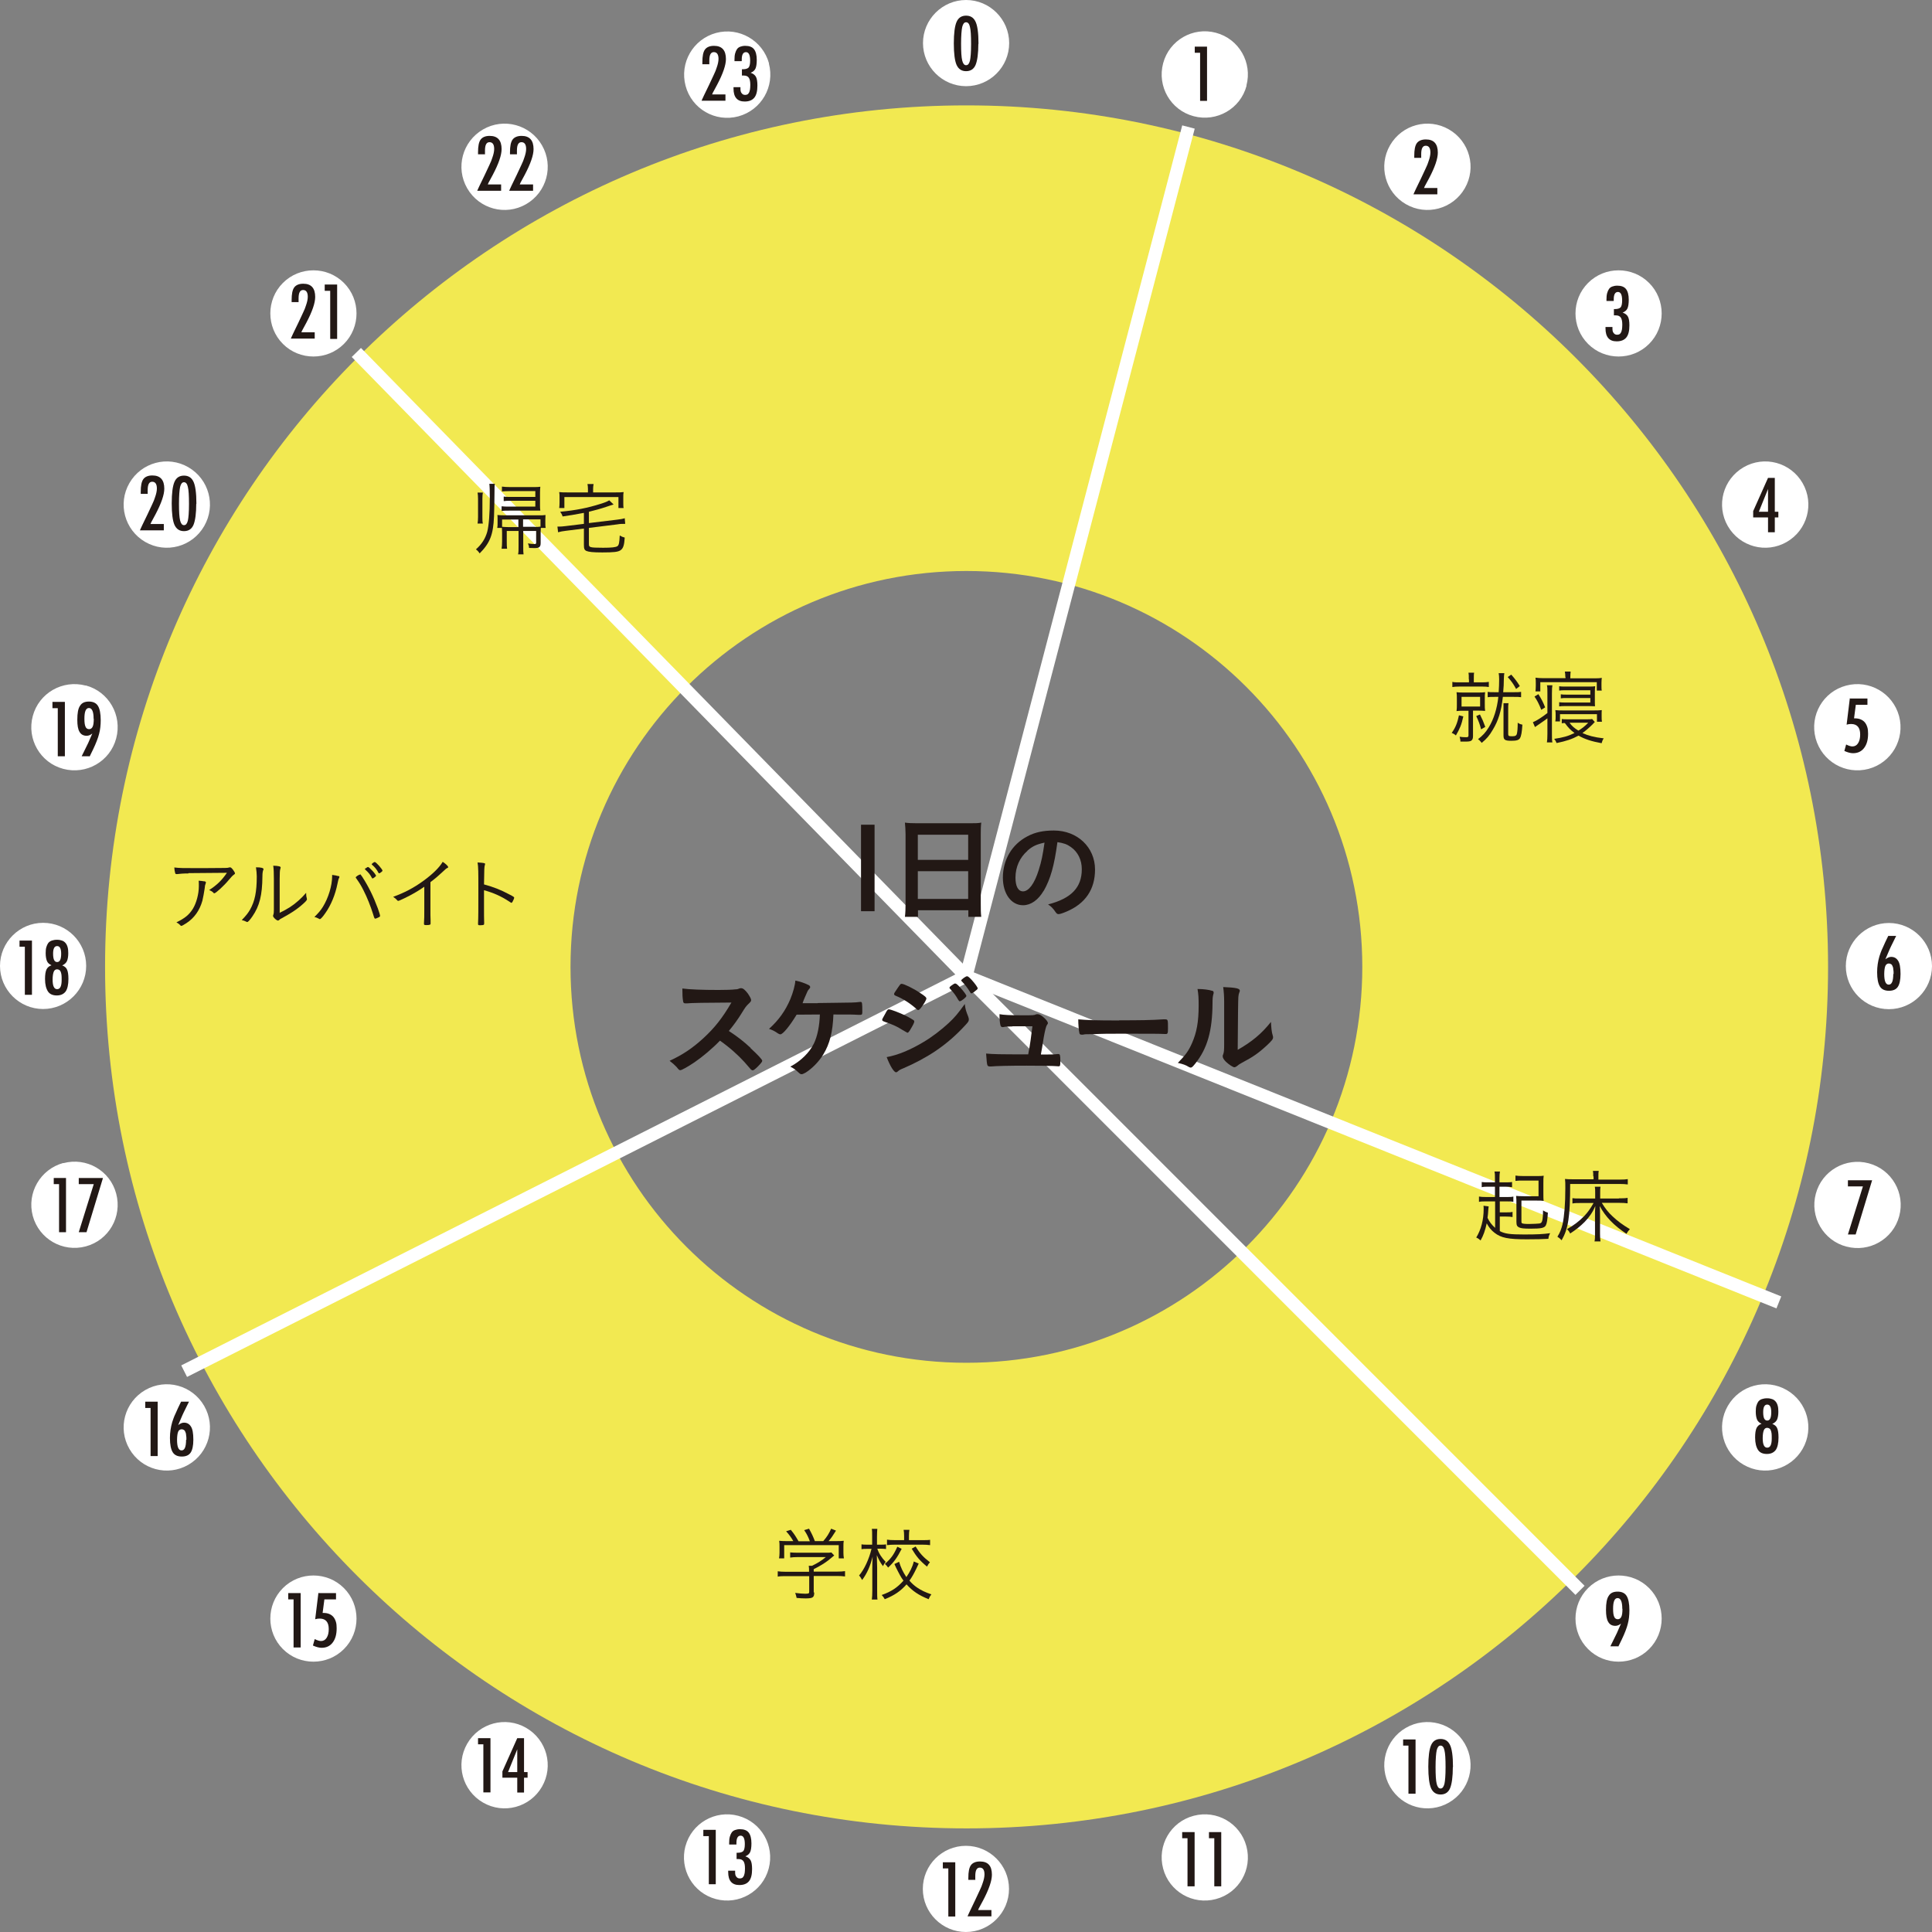 <?xml version="1.0" encoding="UTF-8"?>
<svg id="_レイヤー_2" data-name="レイヤー 2" xmlns="http://www.w3.org/2000/svg" viewBox="0 0 119.71 119.71">
  <rect x="0" y="0" width="119.71" height="119.71" fill="#808080" stroke="none"/>
  <defs>
    <style>
      .cls-1 {
        fill: #f2e951;
      }

      .cls-1, .cls-2, .cls-3 {
        stroke-width: 0px;
      }

      .cls-2 {
        fill: #fff;
      }

      .cls-3 {
        fill: #221815;
      }

      .cls-4 {
        fill: none;
        stroke: #fff;
        stroke-miterlimit: 10;
        stroke-width: .8px;
      }
    </style>
  </defs>
  <g id="_レイヤー_1-2" data-name="レイヤー 1">
    <path class="cls-1" d="m59.88,6.53C30.4,6.53,6.51,30.43,6.51,59.91s23.9,53.38,53.38,53.38,53.38-23.9,53.38-53.38S89.36,6.53,59.88,6.53m0,77.91c-13.55,0-24.53-10.98-24.53-24.53s10.98-24.53,24.53-24.53,24.53,10.98,24.53,24.53-10.98,24.53-24.53,24.53"/>
    <path class="cls-2" d="m62.53,2.67c0,1.48-1.2,2.67-2.67,2.67s-2.67-1.2-2.67-2.67,1.2-2.67,2.67-2.67,2.67,1.2,2.67,2.67"/>
    <path class="cls-2" d="m47.64,3.93c.38,1.43-.46,2.89-1.89,3.28-1.43.38-2.89-.46-3.27-1.89s.46-2.89,1.89-3.28c1.43-.38,2.89.47,3.28,1.89"/>
    <path class="cls-2" d="m33.58,9c.74,1.28.3,2.91-.98,3.65-1.28.74-2.91.3-3.65-.98-.74-1.28-.3-2.91.98-3.65,1.28-.74,2.91-.3,3.65.98"/>
    <path class="cls-2" d="m21.31,17.53c1.04,1.04,1.04,2.74,0,3.78s-2.74,1.04-3.78,0c-1.04-1.04-1.04-2.74,0-3.78s2.74-1.04,3.78,0"/>
    <path class="cls-2" d="m11.67,28.95c1.28.74,1.72,2.37.98,3.65-.74,1.28-2.37,1.72-3.65.98-1.28-.74-1.72-2.37-.98-3.65.74-1.28,2.37-1.72,3.65-.98"/>
    <path class="cls-2" d="m5.31,42.47c1.43.38,2.27,1.85,1.89,3.28-.38,1.43-1.85,2.27-3.28,1.89s-2.27-1.85-1.89-3.27c.38-1.43,1.85-2.27,3.28-1.89"/>
    <path class="cls-2" d="m2.67,57.18c1.48,0,2.67,1.2,2.67,2.67s-1.2,2.67-2.67,2.67-2.67-1.2-2.67-2.67,1.2-2.67,2.67-2.67"/>
    <path class="cls-2" d="m3.93,72.07c1.43-.38,2.89.46,3.27,1.89.38,1.43-.46,2.89-1.89,3.27s-2.89-.46-3.28-1.89c-.38-1.43.47-2.89,1.89-3.28"/>
    <path class="cls-2" d="m9,86.13c1.28-.74,2.91-.3,3.65.98.74,1.28.3,2.91-.98,3.65-1.28.74-2.91.3-3.65-.98-.74-1.28-.3-2.91.98-3.65"/>
    <path class="cls-2" d="m17.53,98.4c1.04-1.04,2.74-1.04,3.78,0s1.04,2.74,0,3.78c-1.04,1.04-2.74,1.04-3.78,0-1.04-1.04-1.04-2.74,0-3.78"/>
    <path class="cls-2" d="m28.95,108.04c.74-1.28,2.37-1.72,3.65-.98,1.28.74,1.72,2.37.98,3.65-.74,1.28-2.37,1.72-3.65.98-1.28-.74-1.72-2.37-.98-3.65"/>
    <path class="cls-2" d="m42.47,114.4c.38-1.43,1.85-2.27,3.27-1.89,1.43.38,2.27,1.85,1.89,3.27-.38,1.43-1.85,2.27-3.27,1.89-1.43-.38-2.27-1.85-1.89-3.28"/>
    <path class="cls-2" d="m57.18,117.04c0-1.48,1.2-2.67,2.67-2.67s2.67,1.2,2.67,2.67-1.2,2.67-2.67,2.67-2.67-1.2-2.67-2.67"/>
    <path class="cls-2" d="m72.07,115.78c-.38-1.43.46-2.89,1.89-3.27,1.43-.38,2.89.46,3.27,1.89.38,1.43-.46,2.89-1.89,3.27-1.43.38-2.89-.46-3.27-1.89"/>
    <path class="cls-2" d="m86.13,110.71c-.74-1.28-.3-2.91.98-3.65,1.28-.74,2.91-.3,3.65.98.74,1.28.3,2.91-.98,3.65-1.28.74-2.91.3-3.65-.98"/>
    <path class="cls-2" d="m98.4,102.18c-1.04-1.04-1.04-2.74,0-3.78,1.04-1.04,2.74-1.04,3.78,0,1.04,1.04,1.04,2.74,0,3.78-1.04,1.04-2.74,1.04-3.78,0"/>
    <path class="cls-2" d="m108.04,90.76c-1.28-.74-1.72-2.37-.98-3.65.74-1.28,2.37-1.72,3.65-.98,1.28.74,1.72,2.37.98,3.65-.74,1.28-2.37,1.72-3.65.98"/>
    <path class="cls-2" d="m114.4,77.24c-1.43-.38-2.27-1.85-1.89-3.27.38-1.43,1.85-2.27,3.28-1.89s2.27,1.85,1.89,3.27c-.38,1.43-1.85,2.27-3.27,1.89"/>
    <path class="cls-2" d="m117.04,62.53c-1.48,0-2.67-1.2-2.67-2.67s1.2-2.67,2.67-2.67,2.67,1.2,2.67,2.67-1.2,2.67-2.67,2.67"/>
    <path class="cls-2" d="m115.78,47.64c-1.43.38-2.89-.46-3.28-1.89-.38-1.43.46-2.89,1.89-3.27s2.89.46,3.28,1.89c.38,1.43-.47,2.89-1.89,3.27"/>
    <path class="cls-2" d="m110.71,33.58c-1.28.74-2.91.3-3.65-.98-.74-1.28-.3-2.91.98-3.65,1.28-.74,2.91-.3,3.65.98.74,1.28.3,2.91-.98,3.65"/>
    <path class="cls-2" d="m102.18,21.31c-1.04,1.04-2.74,1.04-3.78,0-1.04-1.04-1.04-2.74,0-3.78,1.04-1.04,2.74-1.04,3.78,0s1.04,2.74,0,3.78"/>
    <path class="cls-2" d="m90.76,11.67c-.74,1.28-2.37,1.72-3.65.98-1.28-.74-1.72-2.37-.98-3.65.74-1.28,2.37-1.72,3.65-.98,1.28.74,1.72,2.37.98,3.65"/>
    <path class="cls-2" d="m77.24,5.31c-.38,1.43-1.85,2.27-3.28,1.89-1.43-.38-2.27-1.85-1.89-3.28s1.85-2.27,3.27-1.89c1.43.38,2.27,1.85,1.89,3.27"/>
    <path class="cls-3" d="m60.62,2.71c0,.6-.06,1.04-.17,1.31-.11.26-.31.39-.59.39s-.47-.13-.59-.39c-.11-.25-.17-.7-.17-1.33s.06-1.08.17-1.33c.11-.26.31-.39.59-.39.26,0,.45.11.57.34.13.24.2.71.2,1.41m-.46,0c0-.51-.02-.86-.07-1.05-.04-.19-.12-.29-.24-.29s-.19.1-.24.29c-.04.19-.07.54-.07,1.04s.02.84.07,1.04c.05.19.12.29.24.29s.19-.09.24-.28c.04-.18.07-.52.07-1.02"/>
    <polygon class="cls-3" points="74.03 2.89 74.79 2.89 74.79 6.25 74.36 6.25 74.36 3.27 74.03 3.27 74.03 2.89"/>
    <path class="cls-3" d="m88.07,9.78h-.44v-.13c0-.37.05-.63.16-.78.11-.15.3-.23.56-.23.5,0,.74.28.74.82,0,.37-.18.9-.55,1.6l-.27.5s0,.01-.01.03c0,.02-.02.04-.03.06h.83v.39h-1.48c.02-.06.08-.17.15-.33.08-.16.19-.39.32-.66.11-.24.21-.45.29-.62.08-.17.14-.31.17-.42.08-.22.12-.41.12-.56,0-.28-.1-.42-.29-.42s-.28.17-.28.52v.19s0,.03,0,.03Z"/>
    <path class="cls-3" d="m99.97,18.65h-.43v-.09c0-.15.01-.28.04-.39.03-.11.07-.2.12-.27.05-.07.12-.12.21-.15.08-.03.18-.05.3-.05.25,0,.43.07.54.21.11.14.17.36.17.66,0,.25-.03.43-.08.54-.05.11-.15.2-.3.26.16.05.27.14.33.25.06.11.09.29.09.54,0,.34-.06.59-.19.75-.13.16-.33.24-.6.24-.46,0-.69-.27-.69-.8v-.06s0-.03,0-.03h.43s0,.05,0,.07c0,.02,0,.03,0,.04,0,.11.02.21.08.27.05.07.12.1.21.1.06,0,.1-.01.14-.03.04-.02.07-.06.1-.11.03-.05.04-.12.06-.19.01-.08.02-.18.02-.29,0-.21-.03-.35-.09-.44-.06-.09-.16-.14-.31-.14-.02,0-.03,0-.05,0-.02,0-.04,0-.07,0v-.39h.06c.18,0,.29-.04.36-.11.06-.08.09-.22.09-.43,0-.35-.09-.52-.26-.52s-.26.15-.26.45v.1Z"/>
    <path class="cls-3" d="m109.55,29.61h.42v2.1h.22v.35h-.22v.92h-.42v-.92h-.92v-.39l.92-2.06Zm0,2.1v-1.41l-.57,1.41h.57Z"/>
    <path class="cls-3" d="m114.64,43.28h1.07v.39h-.72l-.11.84h.05c.13,0,.25.02.35.06.1.04.19.1.26.18.07.08.12.18.16.3.04.12.05.26.05.41,0,.38-.08.67-.25.89-.16.21-.39.32-.68.32-.16,0-.34-.05-.54-.14l.11-.4c.16.08.29.12.39.12.15,0,.27-.07.35-.2.09-.14.13-.32.13-.54,0-.43-.19-.65-.56-.65-.09,0-.18.01-.28.04l.2-1.64Z"/>
    <path class="cls-3" d="m117.01,57.99h.48l-.32.65c-.06.12-.11.24-.17.38-.06.13-.11.27-.18.42.13-.1.25-.15.36-.15.19,0,.33.08.43.24.1.15.15.42.15.82,0,.37-.06.64-.17.8-.11.16-.29.24-.55.24s-.45-.09-.56-.27c-.11-.18-.17-.47-.17-.88,0-.34.05-.67.14-.98.05-.15.11-.34.21-.54.09-.21.2-.45.34-.73m.33,2.36c0-.12,0-.21-.02-.3,0-.08-.03-.15-.05-.2-.02-.05-.05-.09-.09-.11-.04-.02-.08-.04-.13-.04s-.09.01-.13.04c-.04.02-.06.06-.09.11-.02.05-.04.12-.05.2-.01.08-.02.18-.02.3,0,.44.09.66.28.66s.28-.22.28-.66"/>
    <polygon class="cls-3" points="114.5 73.13 116 73.13 114.98 76.49 114.5 76.49 115.43 73.51 114.5 73.51 114.5 73.13"/>
    <path class="cls-3" d="m109.8,88.22c.15.06.26.14.31.26.06.12.09.32.09.59,0,.35-.06.61-.17.77-.12.16-.3.25-.55.25s-.44-.08-.55-.25-.18-.42-.18-.77c0-.27.03-.46.09-.59.06-.12.16-.21.31-.26-.13-.06-.23-.14-.28-.26-.05-.12-.08-.29-.08-.49,0-.14.01-.27.04-.37.03-.1.07-.19.12-.26.06-.07.13-.12.22-.15.09-.03.19-.05.32-.05s.23.02.31.05c.09.03.16.08.22.15.06.07.1.15.13.26.03.1.04.23.04.37,0,.21-.03.37-.08.49-.05.11-.15.2-.28.26m-.05.9c0-.12,0-.22-.01-.3-.01-.08-.03-.15-.05-.2-.02-.05-.05-.09-.09-.11-.03-.02-.08-.04-.13-.04-.1,0-.17.05-.21.15-.04.1-.07.26-.07.49,0,.39.09.59.28.59s.28-.19.28-.57m-.03-1.62c0-.32-.08-.48-.25-.48s-.25.16-.25.47c0,.35.08.52.25.52s.25-.17.25-.52"/>
    <path class="cls-3" d="m100.26,102.01h-.48l.32-.65c.06-.12.12-.24.17-.37.06-.13.11-.26.17-.39-.11.09-.23.14-.35.14-.2,0-.35-.08-.44-.24-.1-.16-.14-.41-.14-.75,0-.41.05-.7.17-.87.11-.18.29-.26.55-.26s.45.09.56.27c.11.18.17.47.17.88,0,.31-.03.59-.1.85-.03.13-.08.27-.14.43-.06.16-.14.34-.23.53l-.18.37-.04.08Zm.26-2.33c0-.44-.1-.66-.29-.66s-.28.22-.28.66c0,.23.02.4.07.5.04.1.12.15.22.15s.17-.05.22-.15c.05-.1.07-.27.07-.49"/>
    <polygon class="cls-3" points="86.94 107.78 87.71 107.78 87.71 111.14 87.27 111.14 87.27 108.16 86.94 108.16 86.94 107.78"/>
    <path class="cls-3" d="m90.02,109.49c0,.6-.06,1.04-.17,1.31-.11.26-.31.39-.59.39s-.47-.13-.59-.39c-.11-.25-.17-.7-.17-1.33s.06-1.08.17-1.33c.11-.26.31-.39.59-.39.26,0,.45.11.57.34.13.24.2.71.2,1.41m-.46,0c0-.51-.02-.86-.07-1.05-.04-.19-.12-.29-.24-.29s-.19.1-.24.29c-.04.19-.07.54-.07,1.04s.02.84.07,1.04c.05.19.12.29.24.29s.19-.1.24-.29c.04-.18.07-.52.07-1.02"/>
    <polygon class="cls-3" points="73.25 113.52 74.02 113.52 74.02 116.88 73.58 116.88 73.58 113.9 73.25 113.9 73.25 113.52"/>
    <polygon class="cls-3" points="74.91 113.52 75.67 113.52 75.67 116.88 75.24 116.88 75.24 113.9 74.91 113.9 74.91 113.52"/>
    <polygon class="cls-3" points="58.42 115.39 59.19 115.39 59.19 118.75 58.76 118.75 58.76 115.77 58.42 115.77 58.42 115.39"/>
    <path class="cls-3" d="m60.44,116.48h-.44v-.13c0-.37.05-.63.16-.78.11-.15.3-.23.56-.23.5,0,.74.27.74.82,0,.37-.18.9-.55,1.6l-.27.5s0,.01-.01.03c0,.02-.02.04-.03.06h.83v.39h-1.48c.02-.06.08-.17.15-.33.08-.16.19-.39.32-.67.11-.24.21-.45.29-.62.08-.17.14-.31.17-.42.08-.22.12-.41.12-.56,0-.28-.1-.42-.29-.42s-.28.17-.28.52v.19s0,.03,0,.03Z"/>
    <polygon class="cls-3" points="43.58 113.38 44.35 113.38 44.35 116.75 43.92 116.75 43.92 113.77 43.58 113.77 43.58 113.38"/>
    <path class="cls-3" d="m45.61,114.29h-.43v-.09c0-.15.01-.28.04-.39.03-.11.07-.2.12-.27.05-.07.12-.12.21-.15.08-.03.18-.05.3-.05.25,0,.43.07.54.21.11.14.17.36.17.67,0,.25-.03.43-.08.54-.05.11-.15.2-.3.26.16.05.27.14.33.25.06.11.09.29.09.54,0,.34-.06.59-.19.75-.13.16-.33.24-.6.24-.46,0-.69-.27-.69-.8v-.06s0-.03,0-.03h.43s0,.05,0,.07c0,.02,0,.03,0,.04,0,.11.02.21.08.27.05.07.12.1.21.1.06,0,.1-.01.14-.03.04-.02.07-.06.1-.11.03-.05.04-.12.06-.19.01-.08.02-.18.02-.29,0-.21-.03-.35-.09-.44-.06-.09-.16-.14-.31-.14-.02,0-.03,0-.05,0-.02,0-.04,0-.07,0v-.39h.06c.18,0,.29-.04.36-.11.06-.08.09-.22.09-.43,0-.35-.09-.52-.26-.52s-.26.15-.26.45v.1Z"/>
    <polygon class="cls-3" points="29.62 107.7 30.39 107.7 30.39 111.06 29.95 111.06 29.95 108.08 29.62 108.08 29.62 107.7"/>
    <path class="cls-3" d="m32.05,107.7h.42v2.1h.22v.35h-.22v.92h-.42v-.92h-.92v-.39l.92-2.06Zm0,2.1v-1.41l-.57,1.41h.57Z"/>
    <polygon class="cls-3" points="17.86 98.71 18.63 98.71 18.63 102.08 18.19 102.08 18.19 99.1 17.86 99.1 17.86 98.71"/>
    <path class="cls-3" d="m19.75,98.71h1.07v.39h-.72l-.11.84h.05c.13,0,.25.02.35.06.1.04.19.1.26.18.07.08.12.18.16.3.04.12.05.26.05.41,0,.38-.08.67-.25.89-.16.21-.39.32-.68.32-.16,0-.34-.05-.54-.14l.11-.4c.16.08.29.12.39.12.15,0,.27-.07.35-.2.09-.14.13-.32.13-.54,0-.43-.19-.65-.56-.65-.09,0-.18.01-.28.04l.2-1.64Z"/>
    <polygon class="cls-3" points="9 86.85 9.77 86.85 9.77 90.22 9.33 90.22 9.33 87.24 9 87.24 9 86.85"/>
    <path class="cls-3" d="m11.23,86.85h.48l-.32.65c-.06.12-.11.24-.17.38-.06.13-.11.27-.18.42.13-.1.25-.15.36-.15.19,0,.33.08.43.24.1.15.15.42.15.82,0,.37-.06.64-.17.8-.11.16-.29.24-.55.24s-.45-.09-.56-.27c-.11-.18-.17-.47-.17-.88,0-.34.05-.67.14-.98.05-.15.11-.34.21-.54.09-.21.2-.45.34-.73m.33,2.36c0-.12,0-.21-.02-.3,0-.08-.03-.15-.05-.2-.02-.05-.05-.09-.09-.11-.03-.02-.08-.04-.13-.04s-.09.01-.13.04c-.04.02-.07.06-.09.11-.02.05-.04.12-.05.2-.01.08-.02.18-.02.3,0,.44.09.66.28.66s.28-.22.28-.66"/>
    <polygon class="cls-3" points="3.33 72.99 4.09 72.99 4.09 76.35 3.66 76.35 3.66 73.37 3.33 73.37 3.33 72.99"/>
    <polygon class="cls-3" points="4.88 72.99 6.38 72.99 5.36 76.35 4.88 76.35 5.81 73.37 4.88 73.37 4.88 72.99"/>
    <polygon class="cls-3" points="1.21 58.28 1.98 58.28 1.98 61.64 1.54 61.64 1.54 58.66 1.21 58.66 1.21 58.28"/>
    <path class="cls-3" d="m3.84,59.81c.15.06.26.14.31.26.06.12.09.32.09.59,0,.35-.06.61-.17.77-.12.16-.3.25-.55.25s-.44-.08-.55-.25-.18-.42-.18-.77c0-.27.03-.46.09-.59.06-.12.16-.21.31-.26-.13-.06-.23-.14-.28-.26-.05-.12-.08-.29-.08-.49,0-.14.01-.27.04-.37.03-.1.07-.19.12-.26.06-.07.13-.12.22-.15.09-.03.19-.05.32-.05s.23.02.31.05c.09.03.16.08.22.15.06.07.1.15.13.26.03.1.04.23.04.37,0,.21-.03.37-.08.49-.05.11-.15.2-.28.26m-.05.9c0-.12,0-.22-.01-.3-.01-.08-.03-.15-.05-.2-.02-.05-.05-.09-.09-.11-.03-.02-.08-.04-.13-.04-.1,0-.17.05-.21.15-.04.1-.07.26-.07.49,0,.39.09.59.28.59s.28-.19.28-.57m-.03-1.62c0-.32-.08-.48-.25-.48s-.25.16-.25.47c0,.35.08.52.25.52s.25-.17.25-.52"/>
    <polygon class="cls-3" points="3.25 43.49 4.02 43.49 4.02 46.86 3.58 46.86 3.58 43.88 3.25 43.88 3.25 43.49"/>
    <path class="cls-3" d="m5.54,46.86h-.48l.32-.65c.06-.12.12-.24.17-.37.06-.13.11-.26.17-.39-.11.09-.23.14-.35.14-.2,0-.35-.08-.44-.24-.1-.16-.14-.41-.14-.75,0-.41.05-.7.17-.87.11-.18.29-.26.55-.26s.45.09.56.27c.11.18.17.47.17.88,0,.31-.03.59-.1.85-.03.13-.08.27-.14.43-.06.16-.14.34-.23.53l-.18.37-.04.08Zm.26-2.33c0-.44-.1-.66-.29-.66s-.28.22-.28.66c0,.23.02.4.07.5.04.1.12.15.22.15s.17-.05.22-.15c.05-.1.07-.27.07-.49"/>
    <path class="cls-3" d="m9.16,30.6h-.44v-.13c0-.37.05-.63.16-.78.11-.15.3-.23.56-.23.5,0,.74.28.74.82,0,.37-.18.9-.55,1.6l-.27.5s0,.01-.01.03c0,.02-.02.04-.03.06h.83v.39h-1.48c.02-.06.08-.17.15-.33.08-.16.19-.39.32-.66.11-.24.21-.45.29-.62.08-.17.14-.31.17-.42.08-.22.12-.41.12-.56,0-.28-.1-.42-.29-.42s-.28.17-.28.52v.19s0,.03,0,.03Z"/>
    <path class="cls-3" d="m12.16,31.21c0,.6-.06,1.04-.17,1.31-.11.26-.31.39-.59.39s-.47-.13-.59-.39c-.11-.25-.17-.7-.17-1.33s.06-1.08.17-1.33c.11-.26.31-.39.59-.39.26,0,.45.11.57.34.13.24.2.71.2,1.41m-.46,0c0-.51-.02-.86-.07-1.05-.04-.19-.12-.29-.24-.29s-.19.1-.24.29c-.04.19-.07.54-.07,1.04s.02.84.07,1.04c.05.19.12.29.24.29s.19-.09.24-.28c.04-.18.07-.52.07-1.02"/>
    <path class="cls-3" d="m18.51,18.72h-.44v-.13c0-.37.05-.63.16-.78.11-.15.3-.23.56-.23.5,0,.74.28.74.82,0,.37-.18.9-.55,1.6l-.27.5s0,.01-.01.03c0,.02-.02.04-.03.06h.83v.39h-1.48c.02-.06.08-.17.15-.33.08-.16.19-.39.32-.66.11-.24.21-.45.29-.62.08-.17.14-.31.17-.42.08-.22.12-.41.12-.56,0-.28-.1-.42-.29-.42s-.28.17-.28.52v.19s0,.03,0,.03Z"/>
    <polygon class="cls-3" points="20.12 17.63 20.89 17.63 20.89 21 20.46 21 20.46 18.02 20.12 18.02 20.12 17.63"/>
    <path class="cls-3" d="m30.06,9.56h-.44v-.13c0-.37.05-.63.16-.78.11-.15.3-.23.56-.23.5,0,.74.28.74.82,0,.37-.18.9-.55,1.6l-.27.5s0,.01-.01.03c0,.02-.02.04-.03.06h.83v.39h-1.48c.02-.06.08-.17.15-.33.08-.16.19-.39.32-.66.11-.24.21-.45.29-.62.08-.17.14-.31.17-.42.08-.22.12-.41.12-.56,0-.28-.1-.42-.29-.42s-.28.17-.28.52v.19s0,.03,0,.03Z"/>
    <path class="cls-3" d="m32.04,9.56h-.44v-.13c0-.37.05-.63.16-.78.11-.15.3-.23.56-.23.5,0,.74.28.74.82,0,.37-.18.9-.55,1.6l-.27.5s0,.01-.01.03c0,.02-.02.04-.03.06h.83v.39h-1.48c.02-.06.08-.17.15-.33.08-.16.19-.39.32-.66.11-.24.21-.45.29-.62.08-.17.14-.31.17-.42.08-.22.12-.41.12-.56,0-.28-.1-.42-.29-.42s-.28.17-.28.52v.19s0,.03,0,.03Z"/>
    <path class="cls-3" d="m43.96,3.98h-.44v-.13c0-.37.05-.63.16-.78.11-.15.3-.23.56-.23.5,0,.74.28.74.82,0,.37-.18.9-.55,1.6l-.27.5s0,.01-.01.03c0,.02-.02.04-.03.06h.83v.39h-1.48c.02-.06.08-.17.15-.33.08-.16.19-.39.32-.66.11-.24.21-.45.29-.62.08-.17.14-.31.17-.42.08-.22.12-.41.12-.56,0-.28-.1-.42-.29-.42s-.28.17-.28.52v.19s0,.03,0,.03Z"/>
    <path class="cls-3" d="m45.94,3.79h-.43v-.09c0-.15.01-.28.04-.39.03-.11.07-.2.12-.27.05-.07.12-.12.21-.15.08-.03.18-.05.3-.05.25,0,.43.07.54.21.11.14.17.36.17.66,0,.25-.03.43-.08.54-.05.11-.15.2-.3.26.16.05.27.14.33.25.06.11.09.29.09.54,0,.34-.06.59-.19.75-.13.16-.33.24-.6.24-.46,0-.69-.27-.69-.8v-.06s0-.03,0-.03h.43s0,.05,0,.07c0,.02,0,.03,0,.04,0,.11.02.21.08.27.05.07.12.1.21.1.06,0,.1-.01.14-.03.04-.02.07-.06.1-.11.03-.05.04-.12.06-.19.01-.08.02-.18.02-.29,0-.21-.03-.35-.09-.44-.06-.09-.16-.14-.31-.14-.02,0-.03,0-.05,0-.02,0-.04,0-.07,0v-.39h.06c.18,0,.29-.04.36-.11.06-.08.09-.22.09-.43,0-.35-.09-.52-.26-.52s-.26.15-.26.45v.1Z"/>
    <line class="cls-4" x1="73.64" y1="7.87" x2="59.86" y2="60.49"/>
    <line class="cls-4" x1="110.22" y1="80.7" x2="59.86" y2="60.49"/>
    <line class="cls-4" x1="97.9" y1="98.54" x2="59.86" y2="60.49"/>
    <line class="cls-4" x1="11.41" y1="84.96" x2="59.86" y2="60.49"/>
    <line class="cls-4" x1="22.08" y1="21.84" x2="59.86" y2="60.49"/>
    <rect class="cls-3" x="53.35" y="51.1" width=".84" height="5.36"/>
    <path class="cls-3" d="m56.11,51.69c0-.26-.02-.5-.04-.72.2.03.43.04.75.04h3.26c.32,0,.53,0,.72-.04-.03.25-.03.46-.03.69v4.33c0,.34,0,.57.03.82h-.8v-.41h-3.12v.41h-.81c.03-.24.04-.5.04-.82v-4.31Zm.76,1.59h3.12v-1.56h-3.12v1.56Zm0,2.42h3.12v-1.72h-3.12v1.72Z"/>
    <path class="cls-3" d="m64.67,55.19c-.34.58-.8.9-1.28.9-.73,0-1.25-.71-1.25-1.71,0-1.11.56-2.06,1.52-2.56.47-.25.97-.36,1.64-.36,1.46,0,2.55,1.04,2.55,2.42,0,1.23-.6,2.11-1.76,2.6-.23.1-.41.16-.5.16-.08,0-.12-.03-.21-.16-.12-.18-.25-.32-.44-.44,1.44-.37,2.09-1.05,2.09-2.18,0-.58-.24-1.07-.68-1.38-.24-.17-.44-.24-.83-.3-.2,1.48-.43,2.28-.85,3.02m-1.01-2.48c-.47.41-.74,1-.74,1.66,0,.54.17.85.47.85.35,0,.71-.48.97-1.32.17-.53.25-.93.36-1.7-.5.11-.74.22-1.06.5"/>
    <path class="cls-3" d="m46.51,64.95c.45.41.72.7.72.78,0,.06-.09.17-.31.39-.16.15-.23.2-.28.2-.03,0-.06-.01-.11-.05q-.08-.09-.4-.46c-.39-.43-.91-.9-1.52-1.33-.46.48-1.09,1.01-1.59,1.35-.4.27-.78.48-.86.48-.07,0-.08,0-.24-.2-.1-.11-.26-.25-.43-.38.8-.37,1.4-.77,2.07-1.38.72-.66,1.2-1.27,1.76-2.23q-2.37.01-2.75.05c-.08,0-.1,0-.11,0-.08,0-.12-.04-.13-.11-.04-.22-.05-.43-.05-.81.47.06,1.22.09,2.23.09.41,0,.85-.01,1.08-.04.09,0,.11-.01.25-.06.03-.01.04-.01.08-.01.12,0,.24.1.41.32.13.19.21.34.21.41,0,.08-.02.11-.2.28-.11.11-.16.17-.38.53-.21.35-.53.79-.8,1.11.55.36.92.65,1.35,1.05"/>
    <path class="cls-3" d="m50.66,62.15c.4,0,1.83-.03,2.1-.03.24-.01.31-.01.54-.04h.03c.09,0,.1.07.1.6,0,.16-.01.19-.1.2q-.07,0-.18,0c-.33-.02-.39-.02-1.51-.02-.04,1.07-.22,1.81-.63,2.48-.26.43-.7.88-1.09,1.12-.11.06-.2.1-.24.1-.08,0-.1-.01-.25-.15-.17-.15-.2-.18-.46-.32.66-.35,1.18-.87,1.46-1.43.22-.45.35-1.11.37-1.8-.11,0-1.24.01-1.44.01-.43.71-.85,1.22-1.01,1.22-.04,0-.08-.02-.15-.06-.18-.13-.34-.21-.55-.28.59-.53,1.01-1.11,1.32-1.84.17-.41.3-.89.31-1.15.31.06.59.16.81.27.07.03.11.08.11.13s-.02.07-.08.14c-.06.06-.1.14-.22.43-.1.23-.12.28-.17.43h.93Z"/>
    <path class="cls-3" d="m56.4,63.81c-.1.15-.13.18-.18.18t-.35-.2c-.24-.16-.55-.31-1.06-.48-.11-.04-.15-.07-.15-.12,0-.04.06-.15.17-.34.03-.06.06-.1.07-.13.08-.14.11-.18.17-.18.12,0,.64.2,1.02.38.21.1.48.26.53.3.02.03.03.05.03.08,0,.07-.1.26-.26.52m3.61-.8c.03.07.03.11.03.15,0,.09-.03.15-.17.3-.58.64-1.18,1.17-1.89,1.65-.61.41-1.31.78-1.99,1.07-.2.08-.27.12-.34.19-.06.05-.08.06-.12.06-.13,0-.37-.39-.58-.94.68-.12,1.48-.45,2.29-.94.51-.3,1.11-.76,1.54-1.16.39-.36.6-.62,1.01-1.19.04.33.07.42.22.8m-2.93-.57c-.09.11-.13.14-.18.14-.03,0-.06-.01-.1-.06-.43-.38-.85-.64-1.29-.82-.07-.03-.1-.06-.1-.1,0-.03,0-.05.04-.11.34-.51.35-.53.43-.53.14,0,.72.28,1.12.55.34.22.41.29.41.36,0,.08-.16.36-.33.57m2.32-.46c-.16-.29-.3-.48-.52-.71-.03-.04-.04-.05-.04-.06,0-.04.04-.09.16-.17.11-.08.15-.1.2-.1.06,0,.13.06.3.24.22.24.39.47.39.53,0,.08-.32.33-.41.33-.03,0-.04-.01-.07-.06m.98-.53c-.09.06-.15.1-.19.1-.02,0-.04,0-.07-.06-.19-.31-.32-.47-.53-.69-.03-.02-.03-.04-.03-.05,0-.06.28-.26.36-.26.06,0,.15.08.29.23.2.22.37.46.37.52,0,.05-.06.1-.21.21"/>
    <path class="cls-3" d="m62.73,63.6c-.25,0-.42.01-.57.04-.02,0-.03,0-.05,0-.06,0-.1-.04-.12-.11-.04-.16-.06-.38-.06-.69.24.05.66.07,1.44.07.64,0,.7,0,.83-.06.03,0,.06-.01.08-.01.12,0,.23.06.4.21.15.13.25.27.25.34,0,.03-.01.06-.06.12q-.08.11-.2.78c-.08.55-.13.78-.17,1.01t0,.04c.62,0,.74,0,1.04-.03h.04c.1,0,.12.07.12.43,0,.29-.01.33-.11.33-.03,0-.05,0-.34-.02-.23-.01-.98-.02-1.65-.02-1.09,0-1.9.02-2.19.05h-.06c-.1,0-.14-.02-.17-.08-.03-.08-.05-.29-.08-.72.49.04.69.05,2.61.05.01-.06.01-.06.02-.12.09-.44.17-1.03.24-1.62h-1.23Z"/>
    <path class="cls-3" d="m69.35,63.22c1.28,0,2.02-.01,2.72-.06h.09c.21,0,.21,0,.21.57,0,.29-.02.34-.14.34h-.03c-.46-.02-.72-.02-2.75-.02-.74,0-1.11,0-1.76.03h-.2c-.22,0-.26,0-.39.03-.03,0-.06,0-.08,0-.08,0-.13-.03-.14-.1-.04-.18-.07-.53-.07-.85.57.05,1.06.07,2.53.07"/>
    <path class="cls-3" d="m75.12,61.39c.06.02.08.06.08.12,0,.03,0,.04-.02.1-.04.15-.05.27-.05.55-.01,1.71-.32,2.8-1.06,3.73-.16.2-.22.26-.29.26-.03,0-.06-.01-.12-.04-.19-.12-.36-.18-.68-.25.48-.49.67-.75.88-1.23.29-.66.41-1.32.41-2.33,0-.46-.01-.67-.07-1.02.39,0,.71.05.9.11m.75.68c0-.34-.02-.62-.06-.91.76.03,1.03.08,1.03.22,0,.04,0,.06-.04.14-.02.04-.04.15-.05.26q-.02.19-.04,3.27c.89-.51,1.47-.99,2.06-1.73.02.36.04.63.11.84.02.06.02.08.02.12,0,.11-.07.2-.39.5-.52.48-.87.72-1.52,1.06-.15.08-.24.14-.33.22-.05.04-.11.07-.16.07-.08,0-.34-.17-.52-.34-.14-.14-.2-.25-.2-.34,0-.04,0-.06.03-.12.05-.13.06-.26.06-.64v-2.63Z"/>
    <path class="cls-3" d="m90.67,44.39c-.12.54-.21.74-.46,1.18-.09-.08-.16-.12-.26-.16.24-.33.35-.62.45-1.09l.27.07Zm.34-2.29c0-.23,0-.32-.02-.42h.35c-.02.09-.02.17-.02.42v.18h.51c.18,0,.3-.01.42-.03v.32c-.11-.02-.22-.03-.42-.03h-1.38c-.21,0-.33.01-.46.03v-.32c.12.03.23.03.45.03h.58v-.18Zm-.3,1.94c-.2,0-.33,0-.46.02.02-.14.02-.25.02-.44v-.28c0-.2,0-.3-.02-.45.13.02.24.02.45.02h.88c.21,0,.32,0,.44-.02-.02.13-.02.24-.02.43v.28c0,.21,0,.32.02.45-.14-.01-.25-.02-.46-.02h-.29v1.59c0,.15-.04.23-.12.28-.08.04-.16.05-.37.05-.1,0-.18,0-.29,0,0-.12-.02-.16-.05-.3.13.02.25.03.4.03.12,0,.15-.02.15-.12v-1.52h-.27Zm-.15-.26h1.15v-.6h-1.15v.6Zm1.14.49c.15.3.22.46.33.77l-.26.15c-.08-.33-.16-.52-.3-.82l.23-.1Zm.91-1.09c-.21,0-.32,0-.43.02v-.33c.11.02.21.02.43.02h.25c.02-.32.03-.5.03-.8,0-.14-.01-.29-.03-.38h.35c-.01.07-.03.23-.03.39,0,.26-.01.46-.04.79h.65c.23,0,.33,0,.46-.02v.33c-.12-.02-.23-.02-.45-.02h-.68c-.1.89-.28,1.47-.62,2.03-.22.38-.38.56-.69.82-.08-.1-.12-.15-.23-.23.29-.22.47-.41.67-.74.3-.49.51-1.14.59-1.88h-.22Zm.86.38c-.02.12-.02.21-.02.42v1.49c0,.13.03.15.25.15.19,0,.26-.04.29-.16.03-.13.05-.34.05-.68.1.07.18.1.29.12-.03.47-.07.7-.15.84-.07.11-.2.16-.53.16-.41,0-.49-.06-.49-.33v-1.58c0-.21,0-.32,0-.42h.32Zm.17-1.76c.25.29.35.42.53.71l-.23.18c-.17-.32-.29-.48-.52-.74l.22-.15Z"/>
    <path class="cls-3" d="m95.88,42.97c0-.29,0-.39-.03-.51h.34c-.02.11-.03.22-.03.51v2.5c0,.3,0,.41.03.53h-.34c.02-.14.03-.28.03-.53v-.96c-.1.07-.21.16-.77.54l-.13-.3c.24-.1.54-.29.9-.57v-1.23Zm-.38,1.01c-.15-.38-.26-.59-.42-.82l.24-.15c.2.32.28.47.42.82l-.24.15Zm1.49-2.03c0-.14-.01-.24-.03-.34h.36c-.01.1-.02.2-.02.34v.08h1.47c.18,0,.32,0,.48-.03-.01.1-.02.18-.02.32v.17c0,.12,0,.23.02.3h-.31v-.52h-3.5v.57h-.3c.01-.11.02-.19.02-.34v-.19c0-.13,0-.21-.02-.32.16.02.3.03.48.03h1.38v-.08Zm1.83,2.78s-.06.06-.15.16c-.17.17-.41.38-.62.53.35.16.72.26,1.32.33-.07.1-.1.18-.13.3-.61-.11-1.05-.25-1.43-.47-.41.22-.77.34-1.36.46-.05-.12-.08-.17-.15-.26.54-.08.85-.16,1.26-.36-.26-.2-.37-.31-.6-.62-.07,0-.12,0-.19.02v-.27c.1.02.22.02.41.02h1.12c.17,0,.27,0,.35-.02l.18.2Zm-2.45-.02c.02-.11.02-.22.02-.31v-.08c0-.14,0-.22-.02-.32.18.02.29.02.47.02h1.93c.18,0,.3,0,.48-.02-.01.1-.01.14-.01.29v.1c0,.14,0,.23.02.33h-.31v-.47h-2.29v.45h-.29Zm2.17-1.94h-1.58c-.15,0-.23,0-.35.02v-.27c.1.02.19.02.35.02h1.52c.16,0,.25,0,.36-.02-.01.08-.02.2-.02.37v.49c0,.21,0,.29.01.38-.11,0-.21-.01-.36-.01h-1.5c-.16,0-.24,0-.36.02v-.26c.1.01.19.02.36.02h1.57v-.28h-1.46c-.15,0-.25,0-.37.02v-.25c.1.02.21.02.37.02h1.46v-.26Zm-1.29,2.01c.15.21.29.33.55.49.23-.14.39-.26.61-.49h-1.16Z"/>
    <path class="cls-3" d="m92.65,74.44h-.53c-.23,0-.35,0-.48.03v-.33c.1.02.25.03.48.03h.51v-.64h-.38c-.19,0-.32,0-.44.03v-.32c.11.02.21.02.44.02h.38v-.2c0-.23,0-.35-.03-.47h.34c-.02.12-.03.23-.03.47v.2h.34c.24,0,.33,0,.44-.02v.32c-.12-.02-.25-.03-.44-.03h-.34v.64h.39c.23,0,.35,0,.47-.03v.33c-.12-.03-.24-.03-.46-.03h-.38v.68h.4c.17,0,.27,0,.39-.03v.32c-.11-.02-.22-.03-.4-.03h-.39v.9c.31.17.65.21,1.5.21s1.17-.02,1.62-.08c-.08.16-.09.2-.11.35-.44.02-.66.03-1.33.03-1.16,0-1.6-.09-2-.4-.21-.16-.34-.32-.49-.59-.1.45-.2.74-.38,1.06-.09-.08-.15-.13-.27-.18.3-.49.46-1.1.46-1.76,0-.08,0-.15-.01-.21l.32.04c-.01.06-.01.09-.02.18-.01.23-.03.38-.05.53.12.25.25.42.47.62v-1.64Zm2.98-.55c0,.3,0,.41.02.52-.12-.02-.23-.02-.54-.02h-.84v1.25c0,.1,0,.12.03.15.04.03.17.05.43.05s.57-.02.65-.03c.13-.02.17-.09.2-.27.02-.13.03-.31.03-.54.15.09.16.09.3.14-.03.45-.06.66-.13.79-.09.16-.3.2-.94.2-.42,0-.6-.02-.72-.08-.12-.06-.16-.13-.16-.35v-1.06c0-.25,0-.4-.02-.54.12.01.22.02.49.02h.9v-.97h-.96c-.2,0-.33,0-.47.02v-.33c.12.02.27.03.49.03h.78c.27,0,.37,0,.48-.02-.02.13-.02.22-.02.48v.56Z"/>
    <path class="cls-3" d="m98.72,72.9c0-.18,0-.26-.02-.35h.36c-.02.09-.02.16-.02.35v.19h1.3c.25,0,.4-.01.52-.03v.33c-.17-.02-.29-.03-.52-.03h-3.05c0,2.05-.12,2.78-.53,3.49-.1-.11-.15-.15-.26-.22.17-.27.24-.47.32-.78.11-.53.17-1.24.17-2.23,0-.28,0-.43-.02-.57.15.02.3.02.5.02h1.27v-.19Zm1.59,1.35c.23,0,.4,0,.54-.03v.34c-.15-.02-.32-.03-.54-.03h-1.06c.22.36.4.59.67.84.32.3.62.52,1.07.79-.11.12-.14.16-.21.29-.81-.54-1.29-1.05-1.66-1.72.02.2.02.37.02.51v1.2c0,.21.01.34.03.48h-.37c.03-.14.03-.27.03-.48v-1.2c0-.16,0-.25.02-.51-.17.39-.37.68-.67.99-.27.27-.55.49-.89.71-.05-.11-.1-.18-.2-.27.4-.22.75-.48,1.07-.81.22-.23.39-.47.58-.81h-.83c-.21,0-.33,0-.48.03v-.33c.12.02.22.02.49.02h.92v-.34c0-.18,0-.28-.02-.39h.35c-.02.1-.02.2-.02.39v.34h1.16Z"/>
    <path class="cls-3" d="m30.66,29.99c-.02.11-.02.23-.02.5,0,.35-.01.89-.03,1.51-.05,1.13-.24,1.63-.89,2.29-.07-.11-.14-.18-.23-.25.37-.33.58-.67.7-1.09.1-.38.16-1.14.16-2.09,0-.49-.01-.74-.03-.88h.34Zm-1.07,2.45c.02-.12.03-.23.03-.41v-1.12c0-.15-.01-.28-.03-.39h.33c-.02.1-.03.21-.03.39v1.12c0,.17,0,.3.03.41h-.33Zm1.81.46v.65c0,.2,0,.31.02.45h-.34c.02-.12.03-.28.03-.46v-.55c0-.09,0-.11-.01-.28h-.29c.02-.1.02-.16.02-.29v-.23c0-.15,0-.21-.01-.28.12.01.25.02.44.02h2.09c.25,0,.33,0,.45-.02,0,.09-.01.17-.01.28v.23c0,.12,0,.2.02.29h-.3c-.01.16-.01.18-.01.27v.66c0,.26-.09.32-.39.32-.03,0-.15,0-.33-.01,0-.1-.02-.17-.07-.28.11.02.3.04.4.04s.11-.02.11-.11v-.7h-.8v.97c0,.24,0,.34.02.48h-.34c.03-.15.03-.25.03-.48v-.97h-.72Zm1.77-2.47h-1.58c-.18,0-.36.01-.49.02v-.3c.16.02.3.03.5.03h1.46c.18,0,.29,0,.42-.02-.01.11-.02.21-.02.36v.79c0,.14,0,.23.02.33-.12,0-.21,0-.4,0h-1.52c-.21,0-.35,0-.48.02v-.29c.14.02.25.02.48.02h1.61v-.36h-1.5c-.23,0-.34,0-.46.02v-.28c.14.02.25.02.46.02h1.5v-.35Zm-1.05,1.76h-1.01v.45c.13.01.23.02.4.02h.61v-.46Zm1.03.46c.13,0,.23,0,.34-.02v-.45h-1.08v.46h.74Z"/>
    <path class="cls-3" d="m36.17,31.78q-.73.14-1.31.22c-.04-.13-.09-.21-.15-.29.97-.09,1.71-.24,2.5-.49.29-.09.41-.14.54-.22l.27.26q-.12.03-.47.15c-.29.1-.76.23-1.06.3v.7l1.74-.21c.18-.02.36-.05.48-.09l.03.35h-.07c-.11,0-.26,0-.41.03l-1.77.22v1c0,.12.02.16.12.19.09.03.34.04.76.04.53,0,.79-.03.89-.1.09-.07.12-.21.14-.66.14.08.17.09.31.13-.03.49-.1.68-.27.79-.15.1-.42.13-1.12.13-.57,0-.83-.03-.98-.09-.13-.06-.16-.14-.16-.38v-1.01l-1.12.14c-.19.02-.33.05-.48.09l-.04-.35h.08c.1,0,.27-.01.41-.03l1.15-.14v-.67Zm.26-1.5c0-.1-.01-.18-.03-.29h.38c-.02.11-.03.19-.03.29v.23h1.41c.2,0,.32,0,.48-.02-.02.1-.02.18-.02.33v.32c0,.14,0,.25.02.34h-.32v-.68h-3.35v.68h-.32c.01-.1.02-.19.02-.34v-.32c0-.14,0-.23-.02-.33.16.02.28.02.48.02h1.3v-.23Z"/>
    <path class="cls-3" d="m11.67,54.12c-.33,0-.51.02-.69.04-.02,0-.04,0-.05,0-.04,0-.07-.02-.08-.08-.03-.1-.04-.2-.05-.33.34.04.54.04,1.3.04.15,0,1.2,0,1.84-.01.14,0,.19-.01.26-.03.02,0,.03-.01.05-.01.05,0,.1.04.18.14.07.09.13.2.13.23,0,.04-.02.05-.06.08q-.11.07-.33.34c-.28.34-.8.82-.89.82-.02,0-.04,0-.05-.03-.08-.08-.13-.11-.27-.17.49-.32.78-.6,1.1-1.07l-2.38.02Zm.97.48c.09.02.12.04.12.08t-.03.11c-.03.06-.03.11-.05.27-.03.21-.1.59-.14.75-.17.6-.5,1.07-.99,1.39-.15.1-.28.17-.31.17-.03,0-.04,0-.11-.08-.05-.05-.08-.07-.2-.14.52-.25.79-.47,1.02-.84.22-.36.37-.92.37-1.4,0-.18,0-.25-.01-.34.15.01.24.02.34.04"/>
    <path class="cls-3" d="m16.33,53.86s0,.02-.02.05c-.03.08-.05.19-.05.4-.01,1.16-.18,1.83-.62,2.47-.16.23-.27.35-.32.35-.02,0-.03,0-.06-.02-.07-.04-.16-.07-.28-.1.27-.28.38-.42.51-.64.3-.53.42-1.1.42-2.07,0-.17-.02-.35-.05-.56.32,0,.47.04.47.12m.98,2.71c.53-.26.83-.45,1.2-.78.18-.16.28-.27.46-.47v.05c0,.11.01.2.04.29,0,.03.01.05.01.06,0,.07-.12.19-.43.45-.28.23-.64.46-1.12.72-.09.04-.14.08-.18.12-.03.02-.04.03-.07.03-.04,0-.15-.07-.22-.15-.05-.05-.08-.1-.08-.14,0-.02,0-.04.02-.08.02-.07.03-.1.03-.3v-1.91c0-.38-.01-.63-.04-.82.15,0,.29.02.38.04.06.02.08.04.08.07t-.02.09c-.03.07-.04.26-.04.62v2.09Z"/>
    <path class="cls-3" d="m20.96,54.26s.07.04.07.07c0,.02,0,.04-.02.07-.04.08-.05.12-.1.36-.13.66-.4,1.33-.76,1.83-.16.23-.28.36-.33.36-.01,0-.03,0-.05-.02-.11-.05-.17-.09-.29-.11.26-.26.38-.4.52-.62.35-.56.58-1.33.58-1.91v-.08c.18.02.3.05.4.08m1.34-.12s.02,0,.12.15c.39.6.69,1.21.97,1.96.08.22.14.42.14.47,0,.03-.01.05-.09.09-.08.04-.17.08-.21.08s-.05,0-.14-.3c-.14-.45-.36-1.01-.58-1.44-.16-.32-.25-.46-.46-.76-.02-.03-.03-.04-.03-.05,0-.05.2-.18.27-.18m.34-.38s.03-.02.04-.03c.07-.05.09-.06.11-.06.04,0,.14.09.28.24.1.1.22.27.22.3,0,.02-.02.04-.09.1-.08.05-.1.07-.12.07-.02,0-.03,0-.05-.04-.11-.21-.21-.33-.4-.5-.02-.02-.03-.03-.03-.05,0,0,.01-.02.03-.04m1.06.16s-.02.04-.12.11c-.06.04-.07.04-.09.04-.01,0-.02,0-.04-.03-.1-.2-.23-.36-.4-.5-.01-.01-.02-.02-.02-.03,0-.03.14-.14.19-.14.08,0,.48.45.48.54"/>
    <path class="cls-3" d="m26.31,54.93c-.4.28-.83.53-1.28.74-.22.11-.33.15-.36.15-.02,0-.04-.01-.06-.04-.08-.09-.13-.13-.25-.21.71-.26,1.26-.55,1.83-.96.6-.43,1.04-.86,1.24-1.21.2.13.34.27.34.33,0,.02-.01.04-.05.05-.06.03-.12.07-.26.21-.3.28-.45.41-.79.67v1.65c0,.28,0,.58.01.7,0,.05,0,.09,0,.1,0,.04,0,.08,0,.08v.04c0,.07-.06.09-.27.09-.11,0-.14-.01-.14-.08v-.03c.02-.23.02-.48.02-.91v-1.38Z"/>
    <path class="cls-3" d="m29.99,55.81c0,.85,0,1.21.01,1.38v.02c0,.06-.01.08-.03.09-.02.02-.13.03-.22.03-.11,0-.13-.01-.13-.08v-.03c.02-.35.02-.92.02-2.15,0-1.02,0-1.36-.05-1.63.37.02.47.04.47.09t-.02.08c-.03.1-.04.21-.05,1.19.62.17,1.02.33,1.55.61.29.15.32.17.32.22,0,.03-.04.13-.1.24-.03.05-.05.07-.07.07s-.02,0-.17-.1c-.48-.31-.94-.52-1.53-.68v.64Z"/>
    <path class="cls-3" d="m50.45,98.68c0,.3-.08.36-.54.36-.14,0-.37-.01-.55-.03-.03-.14-.05-.21-.09-.31.25.03.46.05.62.05.22,0,.25-.02.25-.12v-.97h-1.44c-.21,0-.36,0-.51.03v-.33c.14.02.3.03.5.03h1.44v-.09c0-.09,0-.17-.02-.28h.2c.34-.16.61-.33.86-.54h-1.75c-.16,0-.34.01-.46.03v-.32c.13.01.29.02.46.02h1.74c.17,0,.28,0,.35-.02l.18.19q-.05.05-.17.14c-.32.28-.63.47-1.1.71v.15h1.43c.22,0,.38-.01.51-.03v.33c-.13-.02-.3-.03-.51-.03h-1.43v1.01Zm-1.29-3.18c-.14-.24-.23-.37-.45-.62l.29-.09c.22.27.3.4.48.71h.7c-.09-.25-.18-.44-.35-.69l.3-.09c.18.33.25.48.36.77h.52c.22-.25.36-.47.49-.77l.3.12c-.2.32-.3.47-.46.65h.38c.28,0,.39,0,.56-.02-.02.12-.02.21-.02.39v.36c0,.11.01.23.03.34h-.32v-.82h-3.38v.82h-.32c.02-.11.03-.22.03-.34v-.36c0-.17,0-.28-.02-.39.17.02.29.02.55.02h.34Z"/>
    <path class="cls-3" d="m54.36,95.96c.1.3.27.56.52.82-.08.08-.11.15-.17.26-.17-.23-.25-.38-.38-.68q.02.58.02.78v1.42c0,.26,0,.42.02.55h-.35c.02-.14.03-.3.03-.55v-1.36c0-.22,0-.33.02-.75-.15.6-.34,1.03-.65,1.45-.07-.12-.1-.18-.19-.28.32-.37.62-1.02.77-1.65h-.27c-.15,0-.25,0-.35.02v-.3c.09.02.19.02.35.02h.31v-.48c0-.27,0-.39-.02-.5h.34c-.01.12-.02.25-.02.49v.49h.24c.15,0,.23,0,.32-.02v.29c-.1-.01-.19-.02-.31-.02h-.23Zm2.57.91q-.03.06-.16.34c-.16.33-.27.52-.42.73.16.18.29.3.48.43.27.18.48.28.88.42-.08.1-.12.17-.17.3-.62-.25-.99-.5-1.37-.92-.37.42-.75.68-1.35.92-.06-.11-.1-.17-.19-.26.61-.22.97-.46,1.35-.89-.16-.22-.24-.37-.48-.85,0-.03-.02-.03-.05-.11,0-.01-.02-.04-.03-.07l.29-.14c.11.37.24.63.45.95.22-.32.38-.63.46-.97l.3.13Zm-1.06-.9c-.29.56-.47.81-.84,1.16-.07-.1-.11-.14-.2-.23.38-.33.54-.55.77-1.06l.27.13Zm.15-.8c0-.16-.01-.28-.03-.38h.36c-.02.11-.03.21-.03.38v.26h.82c.18,0,.36,0,.49-.02v.33c-.13-.02-.31-.03-.49-.03h-1.68c-.19,0-.37.01-.5.03v-.34c.12.02.28.03.5.03h.56v-.26Zm.71.65c.26.42.46.65.89.98-.08.09-.12.15-.18.27-.45-.37-.65-.61-.95-1.11l.25-.14Z"/>
  </g>
</svg>